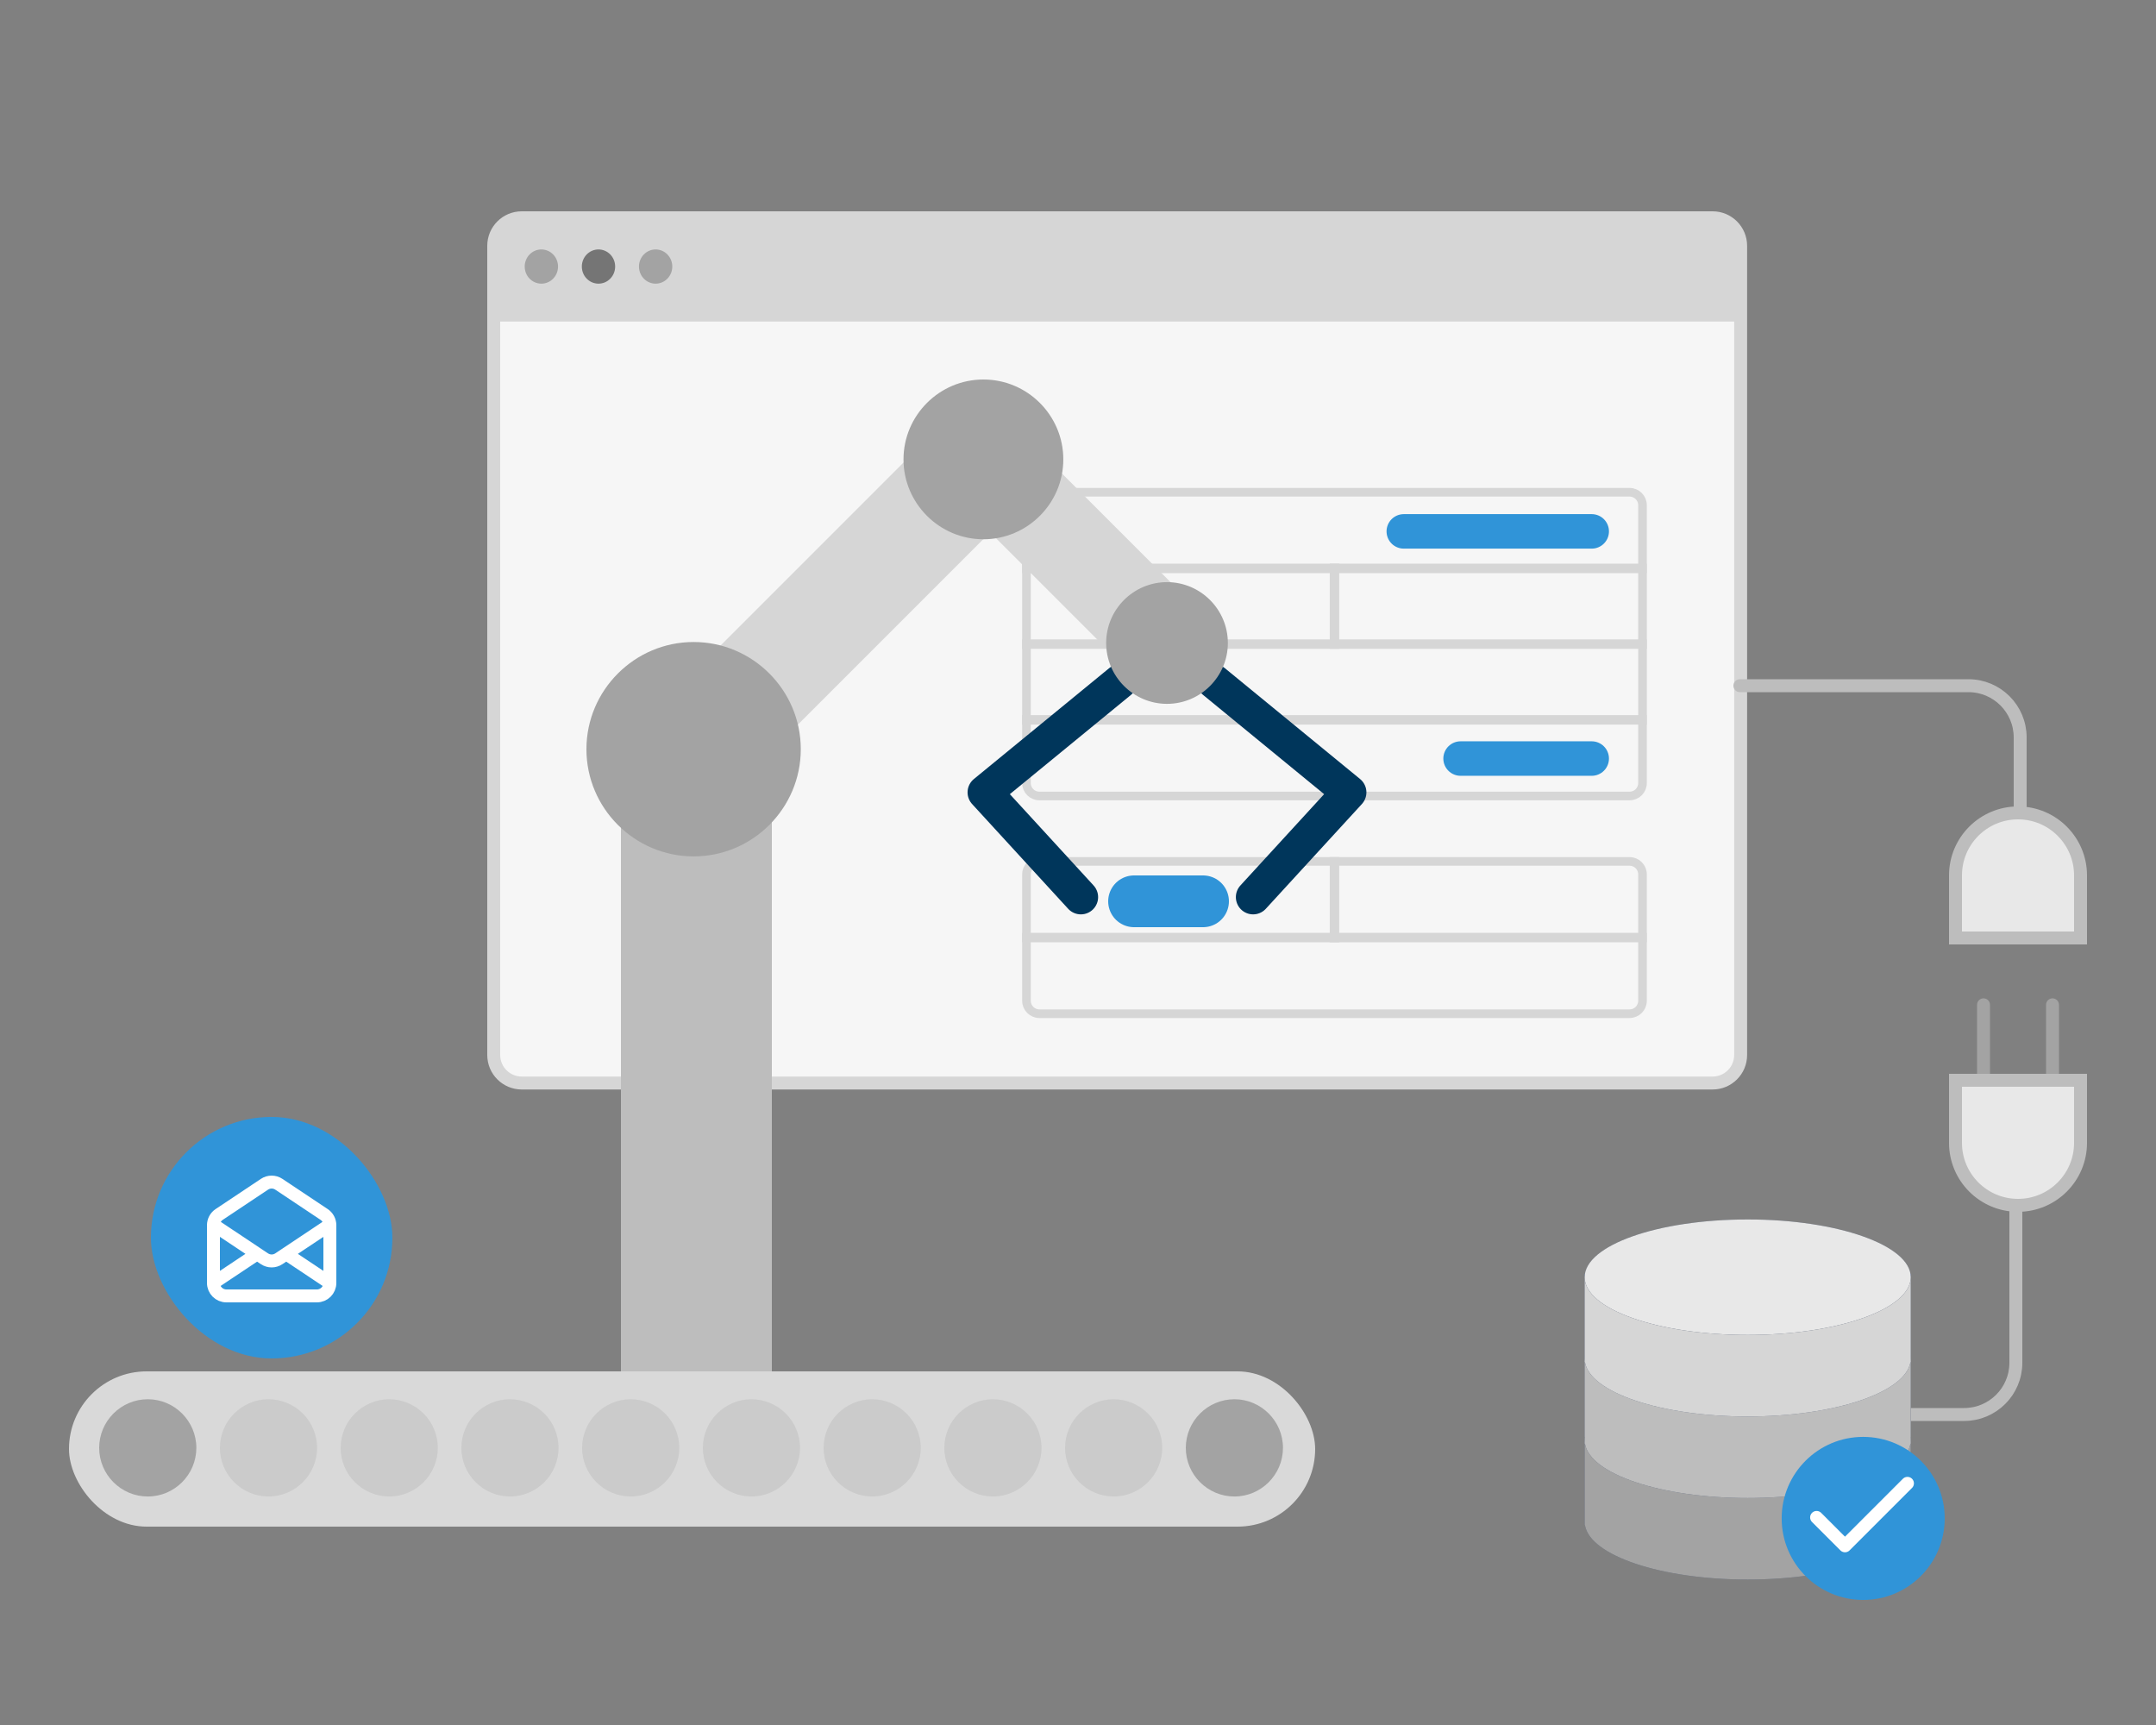 <svg width="500" height="400" viewBox="0 0 500 400" fill="none" xmlns="http://www.w3.org/2000/svg">
<rect x="0" y="0" width="500" height="400" fill="#808080" stroke="none"/>
<path d="M121 50.5H397.174C400.764 50.5 403.674 53.41 403.674 57V244.637C403.674 248.226 400.764 251.137 397.174 251.137H121C117.41 251.137 114.5 248.226 114.5 244.637V57C114.5 53.41 117.41 50.5 121 50.5Z" fill="#F6F6F6" stroke="#D6D6D6" stroke-width="3"/>
<path d="M113 61C113 54.373 118.373 49 125 49H392.295C398.922 49 404.294 54.373 404.294 61V74.565H113V61Z" fill="#D6D6D6"/>
<ellipse cx="125.55" cy="61.809" rx="3.864" ry="3.967" fill="#A3A3A3"/>
<ellipse cx="138.798" cy="61.809" rx="3.864" ry="3.967" fill="#757575"/>
<ellipse cx="152.047" cy="61.809" rx="3.864" ry="3.967" fill="#A3A3A3"/>
<rect x="35" y="259" width="56" height="56" rx="28" fill="#3094D8"/>
<path d="M49.5 297.5V284.105C49.5 283.102 50.001 282.166 50.836 281.609L61.336 274.609C62.344 273.938 63.656 273.938 64.664 274.609L75.164 281.609C75.999 282.166 76.5 283.102 76.5 284.105V297.5M49.5 297.5C49.5 299.157 50.843 300.5 52.5 300.5H73.5C75.157 300.5 76.5 299.157 76.5 297.5M49.5 297.5L59.625 290.75M76.5 297.5L66.375 290.75M49.5 284L59.625 290.75M76.5 284L66.375 290.75M66.375 290.75L64.664 291.891C63.656 292.562 62.344 292.562 61.336 291.891L59.625 290.75" stroke="white" stroke-width="3" stroke-linecap="round" stroke-linejoin="round"/>
<line x1="325.555" y1="123.217" x2="369.136" y2="123.217" stroke="#3094D8" stroke-width="8" stroke-linecap="round"/>
<line x1="338.724" y1="175.896" x2="369.135" y2="175.896" stroke="#3094D8" stroke-width="8" stroke-linecap="round"/>
<path d="M241.05 114.145H377.915C379.572 114.145 380.915 115.488 380.915 117.145V131.9H238.05V117.145C238.05 115.488 239.393 114.145 241.05 114.145Z" stroke="#D6D6D6" stroke-width="2"/>
<rect x="238.05" y="131.705" width="71.53" height="17.754" stroke="#D6D6D6" stroke-width="2"/>
<path d="M241.05 199.748H309.58V217.502H238.05V202.748C238.05 201.091 239.393 199.748 241.05 199.748Z" stroke="#D6D6D6" stroke-width="2"/>
<rect x="309.385" y="131.705" width="71.53" height="17.754" stroke="#D6D6D6" stroke-width="2"/>
<path d="M377.915 199.748C379.572 199.748 380.915 201.091 380.915 202.748V217.502H309.385V199.748H377.915Z" stroke="#D6D6D6" stroke-width="2"/>
<rect x="238.05" y="149.264" width="142.866" height="17.754" stroke="#D6D6D6" stroke-width="2"/>
<path d="M380.915 166.824V181.579C380.915 183.235 379.572 184.579 377.915 184.579H241.05C239.393 184.579 238.05 183.235 238.05 181.579V166.824H380.915Z" stroke="#D6D6D6" stroke-width="2"/>
<path d="M380.915 217.307V232.062C380.915 233.719 379.572 235.062 377.915 235.062H241.05C239.393 235.062 238.05 233.719 238.05 232.062V217.307H380.915Z" stroke="#D6D6D6" stroke-width="2"/>
<rect x="144" y="318" width="145" height="35" transform="rotate(-90 144 318)" fill="#BDBDBD"/>
<rect x="142.135" y="174.654" width="114.37" height="25.651" transform="rotate(-45 142.135 174.654)" fill="#D6D6D6"/>
<rect x="242.995" y="106.526" width="42.51" height="21.418" transform="rotate(45 242.995 106.526)" fill="#D6D6D6"/>
<path d="M160.861 198.582C174.549 198.582 185.71 187.421 185.71 173.733C185.71 160.044 174.549 148.872 160.861 148.872C147.172 148.872 136 160.044 136 173.733C136 187.421 147.172 198.582 160.861 198.582Z" fill="#A3A3A3"/>
<path d="M228.068 125.051C238.269 125.051 246.594 116.726 246.594 106.525C246.594 96.314 238.269 88 228.068 88C217.856 88 209.531 96.314 209.531 106.525C209.531 116.726 217.856 125.051 228.068 125.051Z" fill="#A3A3A3"/>
<path d="M259.733 158.055L228.389 183.739L250.665 208.028" stroke="#00365B" stroke-width="8" stroke-miterlimit="10" stroke-linecap="round" stroke-linejoin="round"/>
<path d="M281.553 158.055L312.886 183.739L290.61 208.028" stroke="#00365B" stroke-width="8" stroke-miterlimit="10" stroke-linecap="round" stroke-linejoin="round"/>
<path d="M270.643 163.212C278.419 163.212 284.754 156.877 284.754 149.1C284.754 141.324 278.419 134.989 270.643 134.989C262.866 134.989 256.531 141.324 256.531 149.1C256.531 156.877 262.866 163.212 270.643 163.212Z" fill="#A3A3A3"/>
<line x1="263" y1="209" x2="279" y2="209" stroke="#3094D8" stroke-width="12" stroke-linecap="round"/>
<rect x="16" y="318" width="289" height="36" rx="18" fill="#D9D9D9"/>
<path d="M286.275 347.013C292.469 347.013 297.535 341.947 297.535 335.737C297.535 329.528 292.469 324.462 286.275 324.462C280.065 324.462 275 329.528 275 335.737C275 341.947 280.065 347.013 286.275 347.013Z" fill="#A3A3A3"/>
<path d="M34.275 347.013C40.469 347.013 45.535 341.947 45.535 335.737C45.535 329.528 40.469 324.462 34.275 324.462C28.065 324.462 23 329.528 23 335.737C23 341.947 28.065 347.013 34.275 347.013Z" fill="#A3A3A3"/>
<g opacity="0.5">
<path d="M62.275 347.013C68.469 347.013 73.535 341.947 73.535 335.737C73.535 329.528 68.469 324.462 62.275 324.462C56.065 324.462 51 329.528 51 335.737C51 341.947 56.065 347.013 62.275 347.013Z" fill="#BDBDBD"/>
<path d="M90.275 347.013C96.469 347.013 101.535 341.947 101.535 335.737C101.535 329.528 96.469 324.462 90.275 324.462C84.065 324.462 79 329.528 79 335.737C79 341.947 84.065 347.013 90.275 347.013Z" fill="#BDBDBD"/>
<path d="M118.275 347.013C124.469 347.013 129.535 341.947 129.535 335.737C129.535 329.528 124.469 324.462 118.275 324.462C112.065 324.462 107 329.528 107 335.737C107 341.947 112.065 347.013 118.275 347.013Z" fill="#BDBDBD"/>
<path d="M146.275 347.013C152.469 347.013 157.535 341.947 157.535 335.737C157.535 329.528 152.469 324.462 146.275 324.462C140.065 324.462 135 329.528 135 335.737C135 341.947 140.065 347.013 146.275 347.013Z" fill="#BDBDBD"/>
<path d="M174.275 347.013C180.469 347.013 185.535 341.947 185.535 335.737C185.535 329.528 180.469 324.462 174.275 324.462C168.065 324.462 163 329.528 163 335.737C163 341.947 168.065 347.013 174.275 347.013Z" fill="#BDBDBD"/>
<path d="M202.275 347.013C208.469 347.013 213.535 341.947 213.535 335.737C213.535 329.528 208.469 324.462 202.275 324.462C196.065 324.462 191 329.528 191 335.737C191 341.947 196.065 347.013 202.275 347.013Z" fill="#BDBDBD"/>
<path d="M230.275 347.013C236.469 347.013 241.535 341.947 241.535 335.737C241.535 329.528 236.469 324.462 230.275 324.462C224.065 324.462 219 329.528 219 335.737C219 341.947 224.065 347.013 230.275 347.013Z" fill="#BDBDBD"/>
<path d="M258.275 347.013C264.469 347.013 269.535 341.947 269.535 335.737C269.535 329.528 264.469 324.462 258.275 324.462C252.065 324.462 247 329.528 247 335.737C247 341.947 252.065 347.013 258.275 347.013Z" fill="#BDBDBD"/>
</g>
<path d="M476 233L476 249" stroke="#A3A3A3" stroke-width="3" stroke-miterlimit="10" stroke-linecap="round" stroke-linejoin="round"/>
<path d="M460 249L460 233" stroke="#A3A3A3" stroke-width="3" stroke-miterlimit="10" stroke-linecap="round" stroke-linejoin="round"/>
<path d="M482.5 250.5V265C482.5 273.008 476.008 279.5 468 279.5C459.992 279.5 453.5 273.008 453.5 265V250.5H482.5Z" fill="#E8E8E8" stroke="#BDBDBD" stroke-width="3"/>
<path d="M468.499 207L468.499 171C468.499 164.373 463.127 159 456.499 159H403.5" stroke="#BDBDBD" stroke-width="3" stroke-linecap="round"/>
<path d="M434.5 328H455.5C462.127 328 467.5 322.627 467.5 316V280" stroke="#BDBDBD" stroke-width="3" stroke-linecap="round"/>
<path d="M453.5 217.5L453.5 203C453.5 194.992 459.992 188.5 468 188.5C476.008 188.5 482.5 194.992 482.5 203L482.5 217.5L453.5 217.5Z" fill="#E8E8E8" stroke="#BDBDBD" stroke-width="3"/>
<path d="M443.052 295.377C441.9 288.348 425.447 282.774 405.311 282.774C385.175 282.774 368.723 288.348 367.571 295.377H367.5V296.165V314.283V315.071V315.859V333.189V333.976V334.764V353.67H367.571C368.723 360.698 385.177 366.274 405.311 366.274C425.446 366.274 441.9 360.698 443.052 353.67H443.123V334.764V333.976V333.189V315.859V315.071V314.283V296.165V295.377H443.052Z" fill="#545E73"/>
<path d="M405.311 347.368C384.428 347.368 367.5 341.372 367.5 333.977V353.67H367.571C368.723 360.698 385.177 366.274 405.311 366.274C425.446 366.274 441.9 360.698 443.052 353.67H443.123V333.977C443.123 341.372 426.194 347.368 405.311 347.368Z" fill="#A3A3A3"/>
<path d="M367.5 333.189V333.976C367.5 333.712 367.528 333.45 367.571 333.189H367.5Z" fill="#38454F"/>
<path d="M443.052 333.189C443.094 333.45 443.123 333.712 443.123 333.976V333.189H443.052Z" fill="#38454F"/>
<path d="M405.311 328.462C384.428 328.462 367.5 322.466 367.5 315.071V334.764H367.571C368.723 341.792 385.177 347.368 405.311 347.368C425.446 347.368 441.9 341.792 443.052 334.764H443.123V315.071C443.123 322.466 426.194 328.462 405.311 328.462Z" fill="#BDBDBD"/>
<path d="M367.5 314.283V315.071C367.5 314.806 367.528 314.545 367.571 314.283H367.5Z" fill="#556080"/>
<path d="M443.052 314.283C443.094 314.545 443.123 314.806 443.123 315.071V314.283H443.052Z" fill="#556080"/>
<path d="M405.311 309.557C426.194 309.557 443.123 303.561 443.123 296.165C443.123 288.769 426.194 282.774 405.311 282.774C384.429 282.774 367.5 288.769 367.5 296.165C367.5 303.561 384.429 309.557 405.311 309.557Z" fill="#E8E8E8"/>
<path d="M405.311 309.557C384.428 309.557 367.5 303.561 367.5 296.165V315.859H367.571C368.723 322.887 385.177 328.462 405.311 328.462C425.446 328.462 441.9 322.887 443.052 315.859H443.123V296.165C443.123 303.561 426.194 309.557 405.311 309.557Z" fill="#D6D6D6"/>
<path d="M367.5 295.377V296.165C367.5 295.9 367.528 295.639 367.571 295.377H367.5Z" fill="#8697CB"/>
<path d="M443.052 295.377C443.094 295.639 443.123 295.9 443.123 296.165V295.377H443.052Z" fill="#8697CB"/>
<path d="M432.094 371C442.535 371 451 362.536 451 352.094C451 341.653 442.535 333.189 432.094 333.189C421.653 333.189 413.188 341.653 413.188 352.094C413.188 362.536 421.653 371 432.094 371Z" fill="#3094D8"/>
<path d="M442.359 343.964L427.873 358.451L421.288 351.866" stroke="white" stroke-width="3" stroke-linecap="round" stroke-linejoin="round"/>
</svg>
